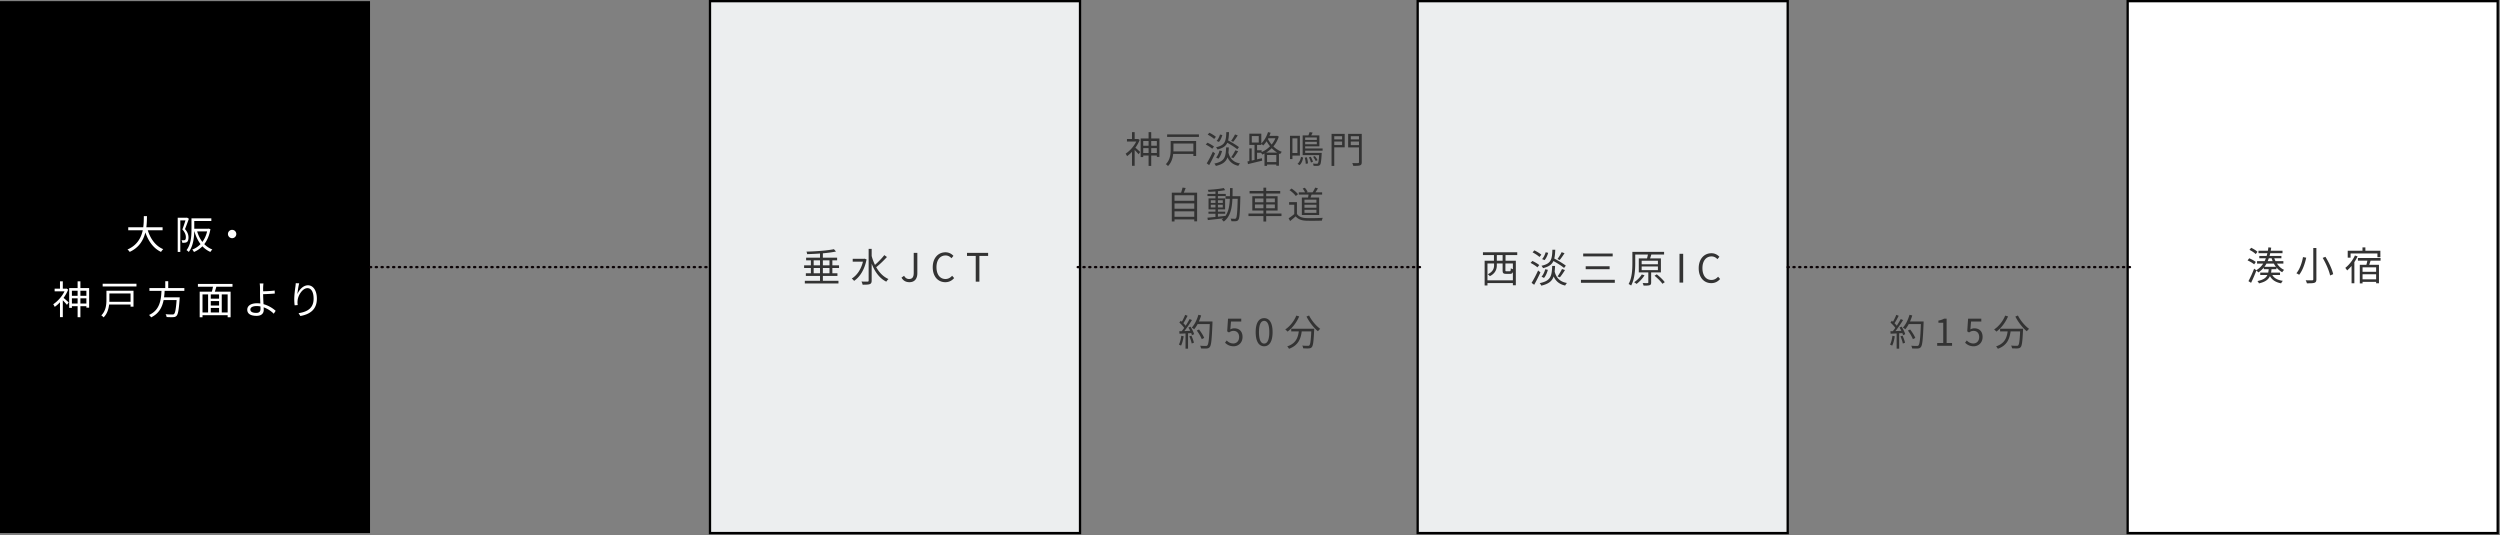 <svg xmlns="http://www.w3.org/2000/svg" width="1081" height="231.5" viewBox="0 0 1081 231.5"><rect x="0" y="0" width="1081" height="231.5" fill="#808080" stroke="none"/><path d="M0 .5h160v230H0V.5z"/><path fill="#fff" d="M129.889 136.642l-.8-1.224c3.658-.562 6.516-2.025 6.516-6.261 0-2.654-.885-4.559-2.671-4.559-2.092 0-4.032 3.045-4.236 5.257-.085.646-.085 1.225.034 2.058l-1.327.102a20.62 20.62 0 0 1-.17-2.671c0-1.599.306-4.082.51-5.443.068-.528.119-1.038.136-1.446l1.497.051c-.357 1.242-.68 3.504-.782 4.678.663-1.735 2.433-3.828 4.559-3.828 2.246 0 3.862 2.246 3.862 5.784 0 4.678-2.943 6.737-7.128 7.502zm-15.934-5.12c2.161.595 4.015 1.769 5.24 2.875l-.817 1.259a11.768 11.768 0 0 0-4.372-2.773c.017.442.034.816.034 1.123 0 1.378-.85 2.568-3.096 2.568-2.314 0-4.032-.748-4.032-2.67 0-1.515 1.327-2.773 4.236-2.773.476 0 .953.034 1.429.102-.068-1.361-.136-2.909-.136-3.913 0-.97 0-2.365-.017-3.079-.017-.613-.068-1.344-.136-1.667h1.633c-.068.357-.119 1.157-.136 1.667-.017.459 0 1.055 0 1.718 1.344-.034 3.47-.119 4.984-.323l.051 1.293c-1.497.136-3.657.238-5.035.272v.119c0 1.106.085 2.739.17 4.202zm-1.327.987a7.596 7.596 0 0 0-1.65-.171c-1.735 0-2.722.596-2.722 1.515 0 .935.936 1.445 2.552 1.445 1.242 0 1.837-.578 1.837-1.735 0-.272-.017-.629-.017-1.054zm-12.254-29.518c-1.004 0-1.804-.8-1.804-1.803 0-1.004.8-1.804 1.804-1.804 1.003 0 1.803.8 1.803 1.804 0 1.003-.8 1.803-1.803 1.803zm-9.397 5.954a10.38 10.38 0 0 1-3.453-2.45 11.29 11.29 0 0 1-3.657 2.467c-.154-.306-.477-.8-.749-1.038a9.481 9.481 0 0 0 3.589-2.381c-1.156-1.514-2.024-3.369-2.619-5.495h-.085c-.068 2.773-.494 6.413-2.382 8.897-.204-.221-.68-.629-.97-.783 1.974-2.568 2.144-6.192 2.144-8.897V94.4h8.591v1.157h-7.383v3.334h5.988l.204-.051.799.238c-.476 2.739-1.395 4.866-2.67 6.482a10.038 10.038 0 0 0 3.504 2.33c-.289.238-.68.732-.851 1.055zm-1.412-8.897h-4.321c.511 1.718 1.259 3.266 2.263 4.559.919-1.225 1.633-2.756 2.058-4.559zm-8.063 2.654c0 .901-.204 1.616-.664 1.939a1.83 1.83 0 0 1-.884.306 8.26 8.26 0 0 1-1.14.034c-.017-.323-.119-.799-.323-1.122.391.034.731.051.986.017.222 0 .409-.052.545-.137.255-.187.34-.663.34-1.156 0-.919-.289-2.059-1.514-3.369.493-1.242.987-2.756 1.344-3.912h-2.229v13.643h-1.122v-14.8h3.81l.204-.051.817.493c-.51 1.395-1.123 3.13-1.684 4.474 1.225 1.378 1.514 2.603 1.514 3.641zm-1.789 23.07H71.19a31.499 31.499 0 0 1-.255 2.79h6.771s-.017.408-.034.612c-.34 4.849-.681 6.72-1.344 7.4-.391.409-.8.528-1.446.562-.595.034-1.701.017-2.841-.051-.034-.358-.204-.885-.442-1.225 1.208.119 2.415.119 2.841.119.391 0 .629-.017.799-.187.511-.442.834-2.11 1.123-6.039h-5.614c-.595 3.011-1.956 5.818-5.41 7.485a4.302 4.302 0 0 0-.901-1.038c4.695-2.109 5.188-6.515 5.392-10.428h-5.222v-1.208h6.856v-2.96h1.275v2.96h6.975v1.208zm-10.088-16.844c-3.266-1.548-5.427-4.559-6.77-8.421-.817 3.266-2.654 6.533-6.788 8.421-.187-.34-.596-.783-.953-1.038 4.219-1.837 5.92-5.103 6.618-8.318h-6.278v-1.293h6.482c.255-1.787.238-3.488.255-4.832h1.361c-.017 1.361-.034 3.045-.272 4.832h7.026v1.293h-6.414c1.191 3.742 3.403 6.821 6.686 8.165a6.514 6.514 0 0 0-.953 1.191zm-10.618 14.939H44.394v-1.191h14.613v1.191zm-12.98 1.854h11.704v6.89h-1.276v-.936h-9.271c-.221 1.939-.834 4.049-2.399 5.563-.187-.255-.697-.698-.986-.868 2.007-1.956 2.228-4.712 2.228-6.838v-3.811zm10.428 4.78v-3.606h-9.152v2.654c0 .306 0 .629-.017.952h9.169zm-19.102 1.888h-2.585v4.781H33.56v-4.781h-2.467v.732h-1.174v-8.557h3.641v-2.926h1.208v2.926h3.776v8.472h-1.191v-.647zm-3.793-6.668h-2.467v2.177h2.467v-2.177zm0 3.283h-2.467v2.246h2.467v-2.246zm3.793-3.283h-2.585v2.177h2.585v-2.177zm0 3.283h-2.585v2.246h2.585v-2.246zm-8.403 2.807c-.358-.459-1.157-1.327-1.787-1.956v7.281h-1.224v-6.448c-.749.8-1.514 1.48-2.28 2.008-.119-.324-.459-.902-.646-1.14 1.854-1.208 3.793-3.334 4.882-5.58h-4.27v-1.157h2.314v-3.164h1.224v3.164h1.361l.239-.051.697.46c-.476 1.258-1.174 2.483-1.973 3.589.612.476 1.871 1.616 2.211 1.956l-.748 1.038zm71.581-7.825h-6.974c-.205.714-.443 1.48-.664 2.126h6.822v11.075h-1.276v-.902h-10.87v.902h-1.225v-11.075H91.6c.187-.646.358-1.429.494-2.126h-6.516v-1.208h14.953v1.208zm-4.644 11.125h2.552v-7.825h-2.552v7.825zm-4.746 0h3.589v-1.973h-3.589v1.973zm0-3.011h3.589v-1.905h-3.589v1.905zm-1.157-4.814h-2.415v7.825h2.415v-7.825zm1.157 0v1.871h3.589v-1.871h-3.589z"/><path stroke="#000" fill="#eceeef" d="M307 .5h160v230H307V.5z"/><path fill="#333" d="M423.488 110.655v11.143h-1.582v-11.143h-3.776v-1.327h9.135v1.327h-3.777zm-14.679 9.986c1.191 0 2.093-.528 2.892-1.395l.868.986c-.987 1.14-2.212 1.787-3.828 1.787-3.096 0-5.426-2.399-5.426-6.448 0-4.032 2.364-6.481 5.528-6.481 1.514 0 2.705.748 3.42 1.548l-.851 1.021c-.646-.698-1.48-1.191-2.552-1.191-2.364 0-3.929 1.939-3.929 5.052 0 3.147 1.497 5.121 3.878 5.121zm-15.568 1.378c-1.582 0-2.705-.681-3.436-1.974l1.122-.799c.562.986 1.259 1.395 2.161 1.395 1.344 0 2.007-.766 2.007-2.654v-8.659h1.565v8.812c0 2.144-.986 3.879-3.419 3.879zm-10.003-.221c-2.944-1.446-4.985-4.304-6.329-7.792v7.298c0 .902-.238 1.31-.799 1.548-.562.221-1.548.255-3.114.255-.051-.374-.306-1.003-.51-1.377 1.225.051 2.314.034 2.654.034.34-.017.459-.12.459-.46V107.61h1.31v3.079a20.786 20.786 0 0 0 1.429 3.845c1.361-1.191 3.028-2.892 4.032-4.219l1.14.816c-1.344 1.48-3.181 3.266-4.645 4.406 1.31 2.297 3.08 4.151 5.325 5.121-.306.255-.748.765-.952 1.14zm-14.937-1.344c2.212-1.378 4.015-3.913 4.832-7.298h-4.423v-1.259h4.899l.255-.051.834.323c-.851 4.457-2.909 7.604-5.393 9.288-.204-.306-.715-.799-1.004-1.003zm-8.389-2.297h2.194v1.157h-6.294v2.092h6.737v1.157h-14.545v-1.157h6.566v-2.092h-6.124v-1.157h2.178v-2.263h-2.927v-1.156h2.927v-2.161h-2.059v-1.157h6.005v-1.803c-1.871.136-3.793.221-5.563.272-.017-.306-.153-.799-.289-1.088 4.134-.102 9.135-.477 11.874-1.055l.902 1.004c-1.565.34-3.555.595-5.682.782v1.888h6.158v1.157h-2.058v2.161h2.892v1.156h-2.892v2.263zm-5.342-5.58h-2.739v2.161h2.739v-2.161zm0 3.317h-2.739v2.263h2.739v-2.263zm4.1-3.317h-2.858v2.161h2.858v-2.161zm0 3.317h-2.858v2.263h2.858v-2.263z"/><path stroke="#000" fill="#eceeef" d="M613 .5h160v230H613V.5z"/><path stroke="#000" fill="#fff" d="M920 .5h160v230H920V.5z"/><path stroke="#0a0205" stroke-dasharray="0.5, 2" stroke-linecap="round" fill="none" d="M465.997 115.499h148.001m158.999 0h148.001m-761.002 0h147.001"/><path fill="#333" d="M740.063 110.877c-2.365 0-3.93 1.939-3.93 5.053 0 3.147 1.497 5.12 3.879 5.12 1.19 0 2.092-.527 2.891-1.395l.868.987c-.987 1.14-2.211 1.786-3.828 1.786-3.096 0-5.426-2.399-5.426-6.447 0-4.032 2.364-6.482 5.529-6.482 1.514 0 2.704.749 3.419 1.548l-.851 1.021c-.646-.698-1.48-1.191-2.551-1.191zm-13.84-1.14h1.582v12.47h-1.582v-12.47zm-10.805 9.493l.97-.613c1.258.987 2.755 2.399 3.453 3.403l-1.021.697c-.646-1.003-2.126-2.466-3.402-3.487zm-1.922-7.502h4.678v6.073h-4.219v4.338c0 .663-.136 1.004-.647 1.174-.51.187-1.326.187-2.636.187-.051-.323-.238-.783-.392-1.106.987.034 1.872.034 2.127.017.255 0 .323-.085.323-.289v-4.321h-4.117v-6.073h3.556c.153-.528.306-1.157.391-1.667h-5.478v3.742c0 2.807-.221 6.89-1.786 9.663-.238-.204-.766-.528-1.089-.647 1.497-2.654 1.633-6.362 1.633-9.033v-4.865h13.712v1.14h-5.512c-.17.561-.357 1.156-.544 1.667zm-3.641 5.069h7.026v-1.565h-7.026v1.565zm0-4.066v1.548h7.026v-1.548h-7.026zm-26.257 8.268h14.648v1.276h-14.648v-1.276zm2.059-4.593v-1.276H696v1.276h-10.343zm-1.089-6.788h12.759v1.259h-12.759v-1.259zm-12.771 9.918c-.681 2.024-2.144 3.232-5.342 3.981-.119-.323-.459-.834-.697-1.089 4.763-.987 5.239-2.926 5.409-7.434h1.242a31.062 31.062 0 0 1-.17 2.416c.63 2.636 2.263 4.474 5.325 4.95-.289.272-.613.749-.783 1.106-2.534-.545-4.066-1.906-4.984-3.93zm2.688.391l-1.021-.408c.663-.834 1.497-2.228 1.939-3.198l1.293.442c-.663 1.106-1.531 2.365-2.211 3.164zm-5.189-3.266c-.306 1.242-.902 2.637-1.667 3.522l-1.072-.545c.698-.731 1.293-2.024 1.599-3.215l1.14.238zm2.416-3.794c-.698 1.532-2.008 2.467-4.508 3.08-.119-.29-.46-.783-.681-1.021 4.168-.919 4.593-2.671 4.729-6.941h1.242c-.051 1.531-.153 2.79-.425 3.811 1.769.918 3.879 2.194 5.001 3.079l-.782.987c-.987-.851-2.875-2.042-4.576-2.995zm1.735-.867c.612-.783 1.378-2.059 1.803-2.96l1.259.442c-.646 1.021-1.446 2.178-2.075 2.943l-.987-.425zm-6.652.034c.664-.681 1.242-1.888 1.548-2.943l1.089.221c-.289 1.106-.867 2.382-1.565 3.164l-1.072-.442zm-4.099-2.909l.765-.868c1.038.494 2.365 1.293 3.011 1.889l-.799.969c-.63-.595-1.94-1.446-2.977-1.99zm2.075 6.481c-.629-.595-1.939-1.412-2.96-1.922l.782-.851c1.021.46 2.348 1.242 2.995 1.787l-.817.986zm-13.78-2.858h4.457v10.616h-1.276v-.97h-10.99v1.038h-1.225v-10.684h4.032v-2.449h-4.763v-1.208h14.834v1.208h-5.069v2.449zm-1.259-2.449h-2.501v2.449h2.501v-2.449zm0 6.566v-2.943h-2.501v.8c0 1.599-.561 3.47-3.028 4.695-.153-.255-.629-.663-.885-.834 2.314-1.105 2.722-2.602 2.722-3.878v-.783h-2.858v7.298h10.99v-3.657c-.204.663-.562.85-1.225.85h-1.684c-1.259 0-1.531-.323-1.531-1.548zm1.208 0c0 .374.051.426.493.426h1.361c.374 0 .442-.154.476-1.293.204.153.579.306.902.408v-2.484h-3.232v2.943zm15.141.919a68.708 68.708 0 0 1-2.705 5.359l-1.123-.834c.817-1.276 1.974-3.453 2.824-5.359l1.004.834zm45.016 1.242c-.885 1.429-2.229 2.841-3.453 3.759-.222-.221-.749-.578-1.038-.748 1.259-.817 2.518-2.076 3.3-3.352l1.191.341zm313.943-6.325a56.068 56.068 0 0 1-.578 1.786h4.202v7.996h-1.225v-.596h-5.869v.647h-1.191v-8.047h2.841c.17-.561.323-1.208.425-1.786h-4.083v-1.14h9.799v1.14h-4.321zm-3.47 8.081h5.869v-2.195h-5.869v2.195zm0-5.189v1.939h5.869v-1.939h-5.869zm6.43-6.005h-11.602v1.837h-1.242v-2.994h6.38v-1.446h1.259v1.446h6.481v2.773H1028v-1.616zm-8.574 1.259c-.391.85-.867 1.701-1.395 2.5v9.153h-1.208v-7.519a16.08 16.08 0 0 1-1.922 1.956 10.526 10.526 0 0 0-.799-1.106c1.65-1.276 3.215-3.283 4.167-5.358l1.157.374zm-15.1.663l1.191-.459c1.497 2.382 2.926 5.461 3.351 7.502l-1.327.561c-.408-2.007-1.769-5.171-3.215-7.604zm-6.822 10.99a6.037 6.037 0 0 0-.527-1.31c1.242.051 2.467.034 2.79.017.357 0 .493-.119.493-.459v-13.525h1.344v13.525c0 .935-.255 1.309-.85 1.531-.613.204-1.668.238-3.25.221zm-4.542-4.338c1.514-1.786 2.45-4.712 2.858-6.992l1.395.255c-.544 2.467-1.531 5.512-3.062 7.4a6.837 6.837 0 0 0-1.191-.663zm-6.123-.46c-.953-.493-1.786-1.19-2.501-2.058v.749h-2.126c-.051.527-.102 1.02-.204 1.48h3.878v1.037h-3.334c.8 1.395 2.331 2.212 4.576 2.535-.289.238-.612.749-.765 1.072-2.348-.443-3.913-1.463-4.832-3.13-.714 1.548-2.058 2.534-4.763 3.147a3.125 3.125 0 0 0-.663-1.004c2.483-.51 3.708-1.31 4.304-2.62h-3.08v-1.037h3.437c.102-.443.17-.936.221-1.48h-2.127v-.698a10.062 10.062 0 0 1-2.364 2.11 5.455 5.455 0 0 0-.834-.834 66.85 66.85 0 0 1-2.296 5.325l-1.14-.732c.714-1.293 1.735-3.487 2.45-5.393l.952.664a8.983 8.983 0 0 0 2.977-2.841h-2.654v-1.072h3.267c.204-.391.374-.816.544-1.259h-2.841v-1.003h3.181c.119-.392.221-.783.307-1.191h-3.845v-1.038h4.066c.085-.476.153-.97.221-1.48l1.225.136a31.4 31.4 0 0 1-.221 1.344h5.103v1.038h-5.308c-.085.408-.187.799-.289 1.191h5.121v1.003h-3.079c.136.443.323.851.527 1.259h3.402v1.072h-2.773c.8 1.191 1.855 2.143 3.097 2.705-.273.238-.63.68-.817 1.003zm-4.593-6.039h-1.208c-.153.443-.306.851-.493 1.259h2.16c-.17-.408-.323-.816-.459-1.259zm.986 2.331h-3.215a9.616 9.616 0 0 1-.901 1.378h5.001a9.617 9.617 0 0 1-.885-1.378zm-10.564-5.954l.732-.902c.952.443 2.143 1.157 2.722 1.752l-.749.987c-.561-.578-1.735-1.361-2.705-1.837zm2.025 6.277c-.596-.544-1.821-1.259-2.841-1.718l.714-.919c1.004.409 2.229 1.072 2.841 1.599l-.714 1.038zM588.09 71.498c-.56.192-1.505.224-2.945.224a5.417 5.417 0 0 0-.432-1.233c1.088.064 2.176.048 2.513.032.288-.016.4-.096.4-.416v-6.37h-4.69v-5.859h5.89v12.229c0 .817-.208 1.201-.736 1.393zm-.464-12.614h-3.554v1.393h3.554v-1.393zm0 2.305h-3.554v1.553h3.554v-1.553zm-10.693 10.549h-1.168V57.876h5.682v5.843h-4.514v8.019zm3.394-12.854h-3.394v1.393h3.394v-1.393zm0 3.842v-1.537h-3.394v1.537h3.394zm-15.538 32.708c-2.081-.08-3.505-.656-4.53-1.889a83.29 83.29 0 0 1-2.417 2.049l-.64-1.201a26.724 26.724 0 0 0 2.433-1.824v-4.05h-2.225v-1.121h3.394v5.107c.752 1.168 2.145 1.712 3.985 1.792 1.745.064 5.299.016 7.171-.112-.128.288-.336.849-.384 1.217-1.745.064-5.026.096-6.787.032zm4.128-25.793c-.209-.512-.705-1.264-1.153-1.841l.752-.304c.481.528.993 1.265 1.201 1.761l-.8.384zm-4.562-3.537h7.155s0 .32-.016.48c-.192 3.105-.352 4.29-.737 4.722-.256.272-.512.368-.944.4-.352.032-1.073.032-1.825-.016-.032-.288-.128-.704-.288-.96.704.064 1.361.064 1.633.064.24 0 .368-.016.496-.145.24-.272.416-1.2.56-3.569h-7.123v-8.548h2.497c.192-.48.4-1.008.496-1.408l1.329.208c-.192.416-.416.832-.608 1.2h3.521v4.738h-6.146v.913h7.539v.96h-7.539v.961zm5.042-6.675h-5.042v1.072h5.042v-1.072zm0 2.961v-1.088h-5.042v1.088h5.042zm-5.234 5.794l.896-.192c.304.849.496 1.969.496 2.673l-.96.177c.016-.705-.16-1.793-.432-2.658zm2.609-.4c.416.689.8 1.601.944 2.193l-.864.288c-.128-.608-.497-1.536-.881-2.225l.801-.256zm-5.184 15.373h2.705c-.208-.497-.608-1.137-1.008-1.633l.912-.352c.496.512.992 1.264 1.185 1.809l-.417.176h2.61c.384-.577.864-1.457 1.12-2.033l1.184.304a21.685 21.685 0 0 1-1.088 1.729h2.897v.992h-4.562c-.144.432-.304.88-.448 1.265h3.73v7.539h-7.491v-7.539h2.673c.08-.401.176-.849.24-1.265h-4.242v-.992zm2.465 8.883h5.17v-1.328h-5.17v1.328zm0-2.209h5.17v-1.312h-5.17v1.312zm0-3.505v1.329h5.17v-1.329h-5.17zm-2.131-14.924l-.881-.56c.833-.673 1.313-1.825 1.521-2.994l.928.272c-.24 1.265-.656 2.529-1.568 3.282zm-.67 12.587l-.945.784c-.496-.768-1.68-1.84-2.721-2.545l.881-.704c1.024.672 2.225 1.697 2.785 2.465zm-2.404-15.212h-1.056V58.724h4.29v8.564h-3.234v1.489zm2.161-2.609v-6.339h-2.161v6.339h2.161zm-7.485.464c-.16-.08-.336-.144-.512-.224v5.266h-1.137v-.528h-4.001v.576h-1.105v-5.33c-.32.16-.64.304-.96.448-.112-.24-.352-.56-.577-.8h-1.68v2.865c.688-.16 1.392-.32 2.097-.496l.112 1.072c-2.177.528-4.45 1.072-6.131 1.489l-.224-1.153.816-.176v-5.458h1.009v5.25l1.232-.288v-6.467h-2.241v-4.882h5.171v4.242c1.264-1.201 2.305-2.993 2.897-4.914l1.136.272c-.16.464-.336.928-.512 1.36h3.089l.208-.048.737.337a12.174 12.174 0 0 1-2.337 4.257c.992.961 2.209 1.809 3.649 2.353-.24.224-.576.689-.736.977zm-5.65 3.457h4.001v-3.073h-4.001v3.073zm-3.586-11.253h-3.009v2.802h3.009v-2.802zm1.937 4.066a6.567 6.567 0 0 0-.832-.704v.48h-1.841v2.305h1.985v.768a11.207 11.207 0 0 0 3.617-2.497 14.553 14.553 0 0 1-1.472-2.193 11.556 11.556 0 0 1-1.457 1.841zm5.25-3.105h-3.057l-.16.304c.4.784.928 1.617 1.584 2.401a10.31 10.31 0 0 0 1.633-2.705zm-1.585 4.29a12.69 12.69 0 0 1-2.401 1.888h4.77c-.896-.528-1.68-1.2-2.369-1.888zM535.456 95.05c-.272.416-.592.544-1.073.592-.448.064-1.2.048-1.936 0-.032-.32-.161-.816-.337-1.121.769.064 1.473.08 1.777.08.272 0 .416-.048.576-.256.369-.464.561-2.577.721-8.387h-2.289c-.192 4.258-.929 7.747-3.746 9.86-.176-.256-.592-.656-.88-.848.256-.176.48-.369.704-.561-2.433.288-4.914.561-6.707.753l-.176-1.041c.961-.08 2.161-.192 3.474-.32v-1.376h-3.026v-.913h3.026v-.976h-2.994v-4.754h2.994v-1.009h-3.458v-.928h3.458v-1.057c-1.025.08-2.065.145-3.01.177a3.536 3.536 0 0 0-.288-.881c2.369-.128 5.25-.416 6.899-.784l.592.912c-.864.192-1.952.336-3.121.464v1.169h3.394v.928h-3.394v1.009h3.105v4.754h-3.105v.976h3.137v.913h-3.137v1.264c1.041-.096 2.129-.208 3.201-.336v.08c1.393-1.889 1.809-4.466 1.953-7.475h-1.873v-1.121h1.905c.032-1.12.032-2.289.032-3.505h1.121c0 1.2 0 2.385-.032 3.505h3.393s-.016.449-.016.609c-.176 6.706-.32 8.931-.864 9.604zm-9.892-8.452h-2.017v1.153h2.017v-1.153zm0 1.937h-2.017v1.168h2.017v-1.168zm3.169-1.937h-2.097v1.153h2.097v-1.153zm0 3.105v-1.168h-2.097v1.168h2.097zm2.034-21.695c-.64 1.905-2.017 3.042-5.026 3.746-.112-.304-.433-.784-.657-1.024 4.482-.929 4.93-2.754 5.091-6.995h1.168c-.032.832-.08 1.6-.16 2.272.592 2.482 2.129 4.21 5.01 4.658-.272.257-.576.705-.736 1.041-2.385-.512-3.826-1.793-4.69-3.698zm2.529.369l-.961-.385c.625-.784 1.409-2.097 1.825-3.009l1.217.416c-.625 1.041-1.441 2.225-2.081 2.978zm-4.882-3.074c-.288 1.169-.849 2.481-1.569 3.314l-1.008-.513c.656-.688 1.216-1.904 1.504-3.025l1.073.224zm2.273-3.569c-.657 1.44-1.889 2.321-4.242 2.897-.112-.272-.432-.736-.64-.96 3.921-.865 4.322-2.514 4.45-6.531h1.168c-.048 1.44-.144 2.625-.4 3.585 1.665.865 3.649 2.065 4.706 2.897l-.736.929c-.929-.8-2.706-1.921-4.306-2.817zm1.632-.817c.577-.736 1.297-1.936 1.697-2.785l1.185.416c-.609.961-1.361 2.049-1.953 2.77l-.929-.401zm-6.258.032c.624-.64 1.168-1.776 1.456-2.769l1.025.208c-.272 1.041-.816 2.241-1.473 2.978l-1.008-.417zm-3.858-2.737l.72-.816c.977.464 2.225 1.216 2.834 1.777l-.753.912c-.592-.56-1.824-1.361-2.801-1.873zm3.186 8.148a64.635 64.635 0 0 1-2.546 5.042l-1.056-.785c.768-1.2 1.857-3.249 2.657-5.042l.945.785zm-1.233-2.049c-.592-.56-1.825-1.329-2.785-1.809l.736-.8c.961.432 2.209 1.168 2.817 1.68l-.768.929zM504.664 58.1h13.75v1.121h-13.75V58.1zm1.536 2.865h11.013v6.483h-1.2v-.88h-8.724c-.208 1.825-.784 3.809-2.257 5.234-.176-.24-.656-.656-.928-.816 1.888-1.841 2.096-4.434 2.096-6.435v-3.586zm9.813 4.498V62.07h-8.612v2.497c0 .288 0 .592-.016.896h8.628zM500.22 67.24h-2.433v4.498h-1.137V67.24h-2.321v.688h-1.104v-8.051h3.425v-2.753h1.137v2.753h3.553v7.971h-1.12v-.608zm-3.57-6.275h-2.321v2.049h2.321v-2.049zm0 3.09h-2.321v2.113h2.321v-2.113zm3.57-3.09h-2.433v2.049h2.433v-2.049zm0 3.09h-2.433v2.113h2.433v-2.113zm-7.908 2.641c-.336-.432-1.088-1.249-1.68-1.841v6.851h-1.153v-6.067c-.704.753-1.425 1.393-2.145 1.889-.112-.304-.432-.848-.608-1.072 1.745-1.137 3.569-3.138 4.594-5.251h-4.018v-1.088h2.177V57.14h1.153v2.977h1.28l.224-.048.656.432c-.448 1.185-1.104 2.337-1.856 3.378.576.448 1.76 1.52 2.081 1.84l-.705.977zm19.011 14.412l1.361.176c-.24.688-.528 1.408-.8 2.017h5.746V95.69h-1.232v-.816h-8.532v.896h-1.185V83.301h4.018c.24-.705.496-1.569.624-2.193zm-3.457 12.645h8.532v-2.369h-8.532v2.369zm0-3.489h8.532v-2.321h-8.532v2.321zm0-3.442h8.532v-2.385h-8.532v2.385zm38.437 4.21h-4.802v-6.195h4.802v-1.168h-5.987V82.58h5.987v-1.44h1.2v1.44h6.067v1.089h-6.067v1.168h4.93v6.195h-4.93v1.312h6.611v1.073h-6.611v2.369h-1.2v-2.369h-6.467v-1.073h6.467v-1.312zm0-5.202h-3.666v1.632h3.666V85.83zm0 2.577h-3.666v1.649h3.666v-1.649zm1.2 1.649h3.746v-1.649h-3.746v1.649zm0-2.594h3.746V85.83h-3.746v1.632zm22.391 55.785c-1.761-1.425-3.777-4.002-4.962-6.371l1.121-.448c1.04 2.145 3.089 4.546 4.818 5.762-.304.257-.753.721-.977 1.057zm-14.15-.784c2.017-1.345 3.794-3.554 4.786-6.003l1.249.352c-1.153 2.689-3.009 5.074-5.026 6.579-.208-.256-.721-.704-1.009-.928zm-9.121 7.267c-2.241 0-3.666-2.033-3.666-6.115 0-4.082 1.425-6.05 3.666-6.05 2.225 0 3.649 1.984 3.649 6.05 0 4.082-1.424 6.115-3.649 6.115zm0-10.981c-1.345 0-2.241 1.441-2.241 4.866 0 3.458.896 4.946 2.241 4.946 1.328 0 2.225-1.488 2.225-4.946 0-3.425-.897-4.866-2.225-4.866zm-12.883 3.217c1.953 0 3.537 1.153 3.537 3.73s-1.856 4.034-3.841 4.034c-1.825 0-2.946-.769-3.73-1.553l.72-.96c.673.672 1.521 1.296 2.882 1.296 1.376 0 2.497-1.056 2.497-2.769 0-1.681-.961-2.673-2.433-2.673-.785 0-1.281.24-1.953.688l-.784-.48.368-5.49h5.714v1.248h-4.434l-.288 3.394a3.362 3.362 0 0 1 1.745-.465zm-13.053 4.146l-1.041.544c-.368-.976-1.264-2.561-2.161-3.729l.961-.464c.896 1.12 1.857 2.641 2.241 3.649zm1.088 4.578c-.528.048-1.504.032-2.465-.032-.032-.336-.16-.848-.384-1.168 1.072.096 2.049.096 2.449.096.304 0 .512-.032.688-.24.529-.545.801-2.978 1.041-9.22h-5.25a12.769 12.769 0 0 1-1.489 2.241 8.27 8.27 0 0 0-1.041-.705c1.233-1.328 2.257-3.425 2.85-5.538l1.2.272a20.337 20.337 0 0 1-.976 2.609h5.874v.608c-.288 7.171-.512 9.652-1.168 10.437-.368.464-.721.576-1.329.64zm-7.123-7.635a14.98 14.98 0 0 0-.784-1.425l.88-.384c.673 1.025 1.361 2.385 1.585 3.249l-.944.449a5.637 5.637 0 0 0-.305-.913l-1.376.08v6.659h-1.089v-6.595l-2.609.128-.096-1.072c.32 0 .688-.016 1.057-.032.352-.416.72-.912 1.072-1.425-.48-.72-1.344-1.632-2.097-2.305l.608-.768c.161.128.321.272.481.416a21.85 21.85 0 0 0 1.424-2.977l1.057.4c-.544 1.073-1.217 2.353-1.825 3.217.384.385.72.769.976 1.105a35.45 35.45 0 0 0 1.713-2.913l1.025.448c-.929 1.505-2.209 3.393-3.314 4.77.8-.032 1.681-.08 2.561-.112zm-2.833 2.337c-.224 1.504-.608 3.041-1.136 4.066-.193-.144-.673-.369-.929-.449.528-.976.865-2.401 1.041-3.809l1.024.192zm4.418 2.817l-.945.32c-.144-.832-.592-2.113-1.024-3.105l.896-.288c.465.976.929 2.241 1.073 3.073zm42.1-4.914v-1.153h9.941s-.016.417-.032.577c-.225 4.914-.465 6.755-1.009 7.363-.336.4-.672.496-1.232.56-.529.048-1.521.016-2.513-.032a2.895 2.895 0 0 0-.401-1.184c1.041.096 2.033.112 2.401.112.337 0 .529-.032.673-.208.416-.401.64-2.001.832-6.035h-4.13c-.416 3.153-1.44 6.051-5.506 7.523-.16-.304-.496-.784-.768-1.04 3.761-1.249 4.642-3.794 5.01-6.483h-3.266zm318.068-.048c-1.761-1.425-3.778-4.002-4.962-6.371l1.12-.448c1.04 2.145 3.089 4.546 4.818 5.762-.304.257-.752.721-.976 1.057zm-14.15-.784c2.017-1.345 3.793-3.554 4.786-6.003l1.248.352c-1.152 2.689-3.009 5.074-5.026 6.579-.208-.256-.72-.704-1.008-.928zm-8.517-.497c1.953 0 3.538 1.153 3.538 3.73s-1.857 4.034-3.842 4.034c-1.825 0-2.945-.769-3.73-1.553l.721-.96c.672.672 1.52 1.296 2.881 1.296 1.377 0 2.497-1.056 2.497-2.769 0-1.681-.96-2.673-2.433-2.673-.784 0-1.281.24-1.953.688l-.784-.48.368-5.49h5.714v1.248h-4.433l-.289 3.394a3.365 3.365 0 0 1 1.745-.465zm-16.097 6.339h2.609v-8.756h-2.081v-.928c1.041-.192 1.793-.464 2.433-.832h1.121v10.516h2.353v1.217h-6.435v-1.217zm-9.465-2.193l-1.04.544c-.368-.976-1.265-2.561-2.161-3.729l.96-.464c.897 1.12 1.857 2.641 2.241 3.649zm1.089 4.578c-.528.048-1.505.032-2.465-.032-.032-.336-.16-.848-.384-1.168 1.072.096 2.049.096 2.449.096.304 0 .512-.032.688-.24.528-.545.8-2.978 1.04-9.22h-5.25c-.448.848-.96 1.616-1.488 2.241a8.419 8.419 0 0 0-1.041-.705c1.233-1.328 2.257-3.425 2.849-5.538l1.201.272a20.193 20.193 0 0 1-.977 2.609h5.875v.608c-.288 7.171-.512 9.652-1.169 10.437-.368.464-.72.576-1.328.64zm-7.123-7.635a14.98 14.98 0 0 0-.784-1.425l.88-.384c.672 1.025 1.36 2.385 1.585 3.249l-.945.449a5.529 5.529 0 0 0-.304-.913l-1.377.08v6.659h-1.088v-6.595l-2.609.128-.096-1.072c.32 0 .688-.016 1.056-.032a18.17 18.17 0 0 0 1.073-1.425c-.48-.72-1.345-1.632-2.097-2.305l.608-.768c.16.128.32.272.48.416a21.74 21.74 0 0 0 1.425-2.977l1.056.4c-.544 1.073-1.216 2.353-1.824 3.217.384.385.72.769.976 1.105a35.737 35.737 0 0 0 1.713-2.913l1.024.448c-.928 1.505-2.209 3.393-3.313 4.77.8-.032 1.68-.08 2.561-.112zm-2.833 2.337c-.224 1.504-.609 3.041-1.137 4.066-.192-.144-.672-.369-.928-.449.528-.976.864-2.401 1.04-3.809l1.025.192zm4.418 2.817l-.945.32c-.144-.832-.592-2.113-1.024-3.105l.896-.288c.464.976.928 2.241 1.073 3.073zm41.121-4.914v-1.153h9.94s-.016.417-.032.577c-.224 4.914-.464 6.755-1.008 7.363-.337.4-.673.496-1.233.56-.528.048-1.521.016-2.513-.032a2.892 2.892 0 0 0-.4-1.184c1.04.096 2.033.112 2.401.112.336 0 .528-.032.672-.208.416-.401.64-2.001.832-6.035h-4.129c-.416 3.153-1.441 6.051-5.507 7.523-.16-.304-.496-.784-.768-1.04 3.762-1.249 4.642-3.794 5.01-6.483h-3.265z"/></svg>